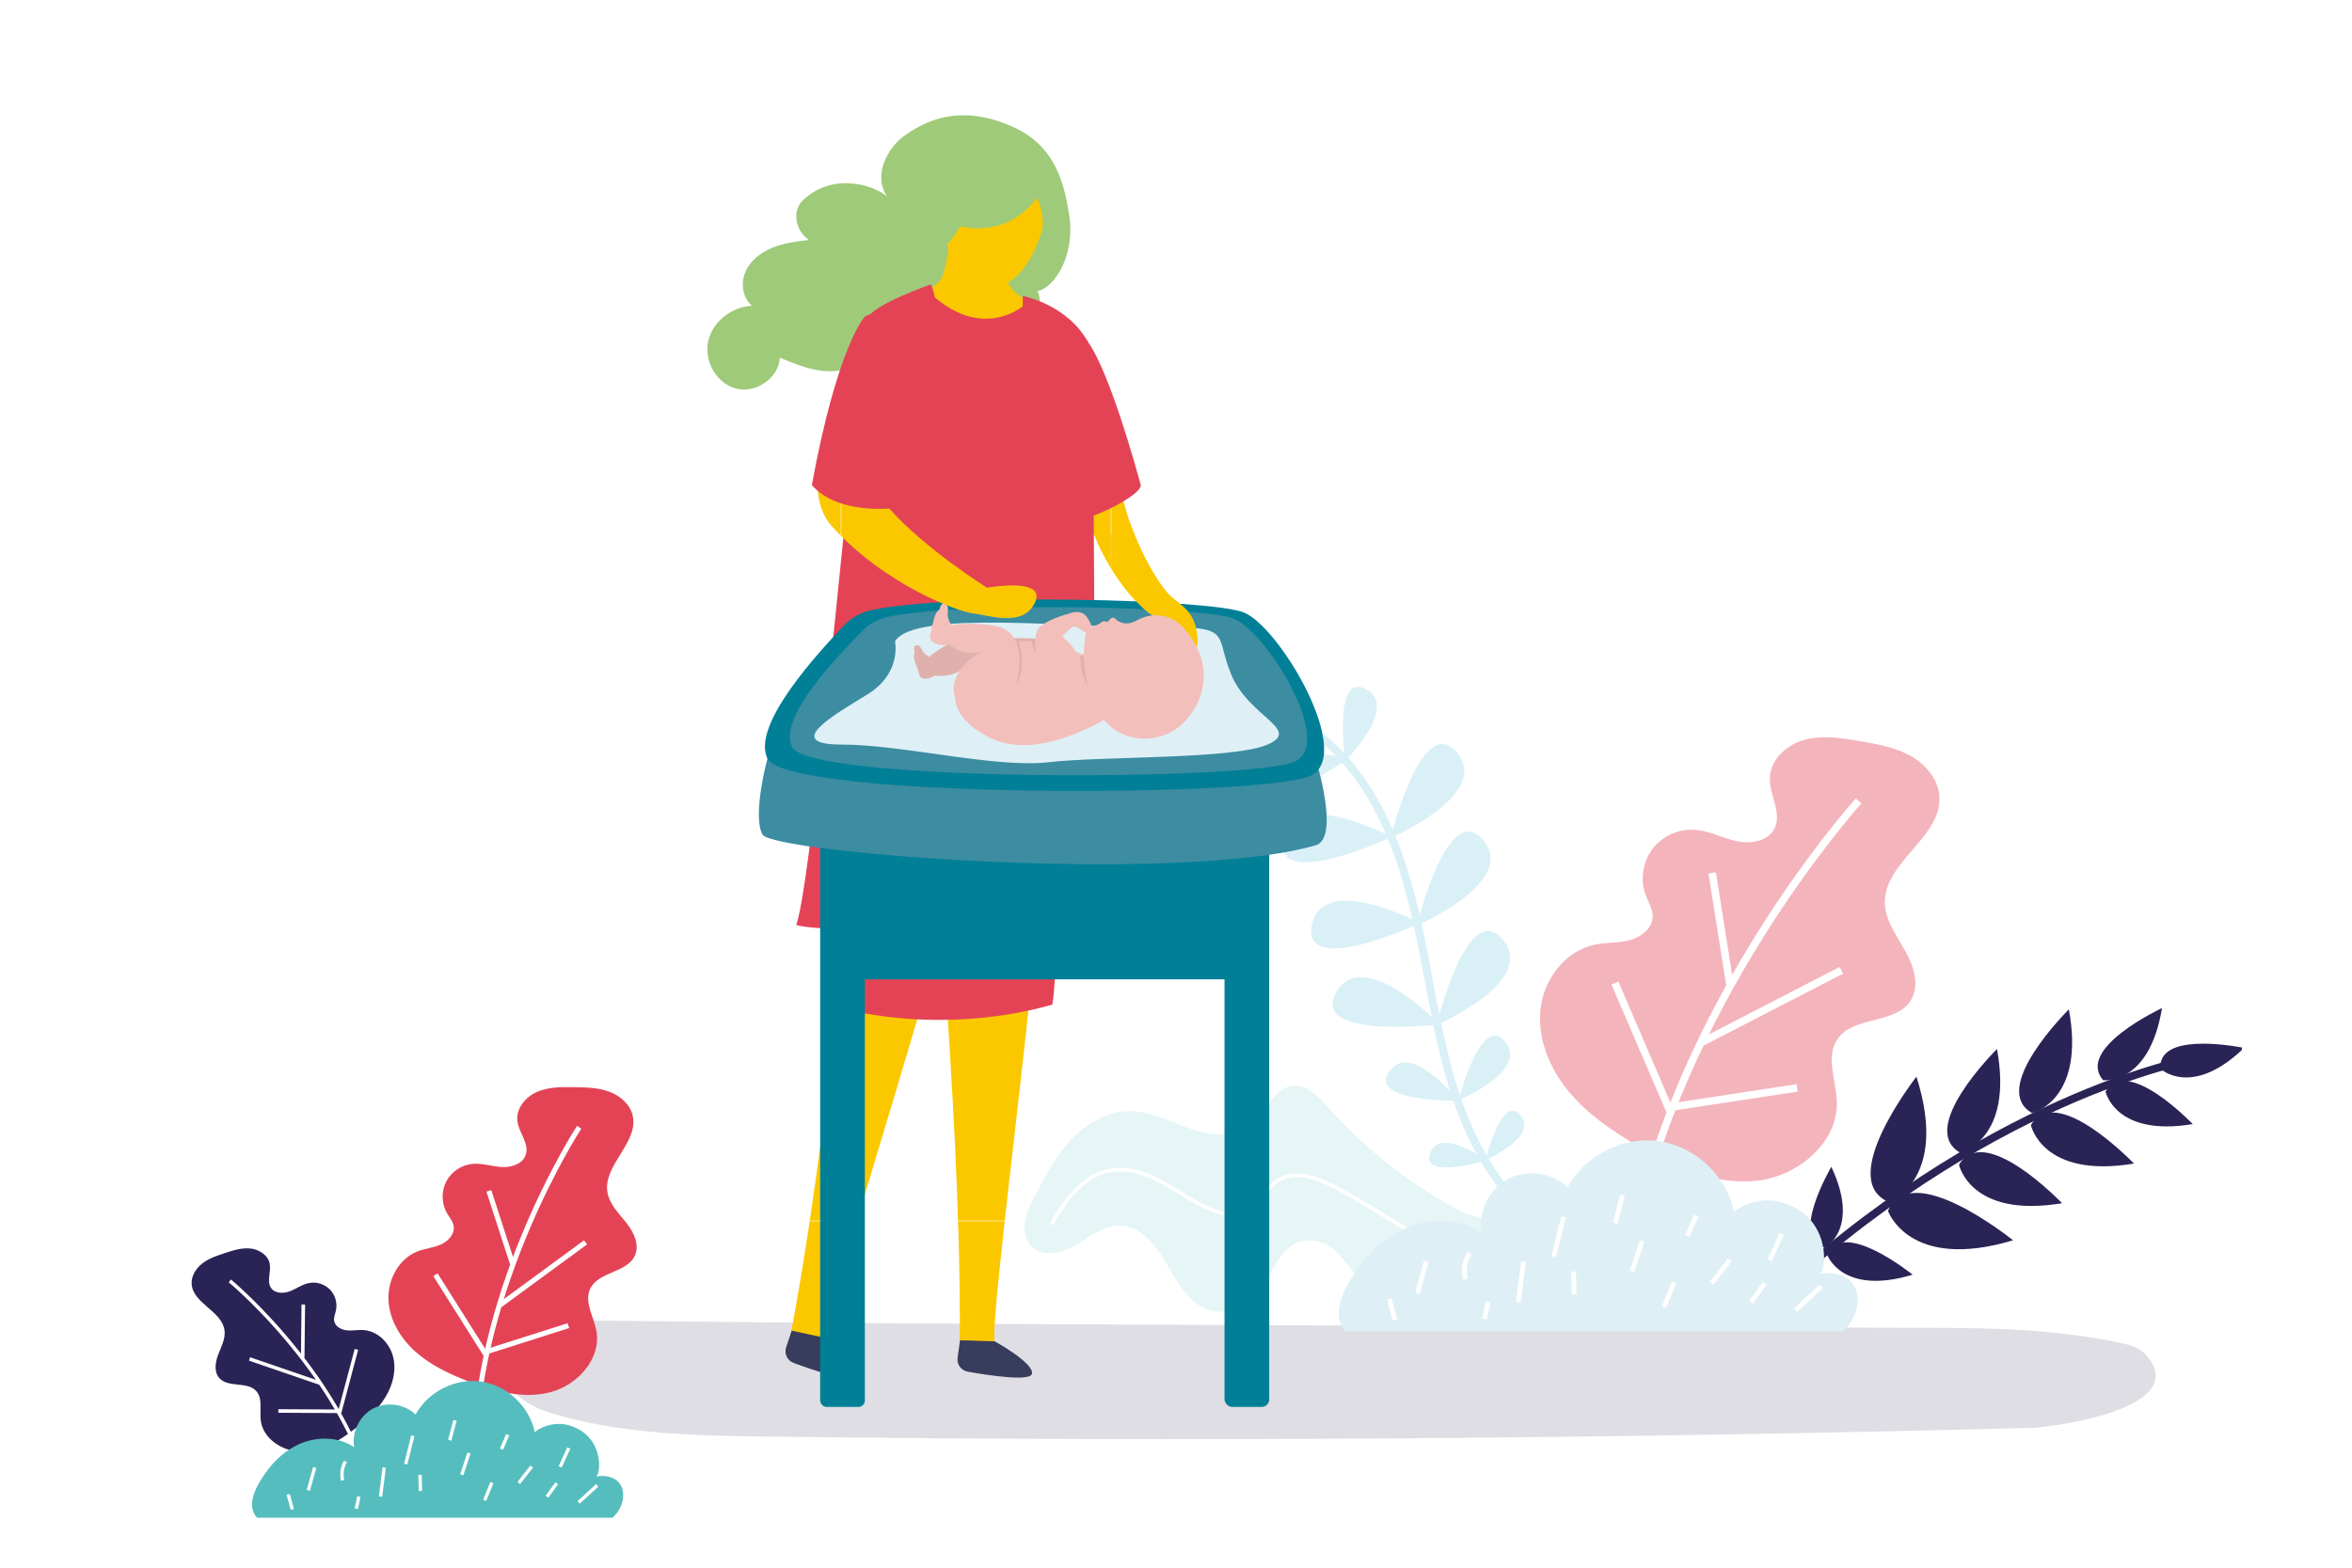 <?xml version="1.0" encoding="UTF-8"?>
<svg id="a" data-name="Layer 1" xmlns="http://www.w3.org/2000/svg" xmlns:xlink="http://www.w3.org/1999/xlink" viewBox="0 0 1700.787 1133.858">
  <defs>
    <pattern id="b" data-name="Unnamed Pattern 2" x="0" y="0" width="215.572" height="215.568" patternTransform="translate(-367.778 -873.932) scale(.904)" patternUnits="userSpaceOnUse" viewBox="0 0 215.572 215.568">
      <g>
        <rect width="215.572" height="215.568" style="fill: none;"/>
        <rect width="215.572" height="215.568" style="fill: #fbc800;"/>
      </g>
    </pattern>
  </defs>
  <path d="m1552.272,980.413c-5.307-6.199-13.626-8.111-21.378-9.696-58.761-12.017-115.256-10.094-175.225-10.432-314.629-1.776-629.326-1.649-943.939-5.327-18.501-.104-41.582,3.016-47.625,21.548-3.748,11.495,1.589,24.614,10.219,32.63,8.631,8.017,19.941,11.903,31.052,14.949,49.169,13.482,100.527,14.352,151.312,14.98,304.253,3.763,608.571,1.644,912.751-6.358,13.707-.361,115.99-13.549,82.833-52.295Z" style="fill: #292455; opacity: .15;"/>
  <g style="opacity: .15;">
    <path d="m1050.318,872.838c-33.766-18.675-64.335-43.112-89.989-71.935-6.961-7.821-15.424-16.75-25.82-15.514-13.959,1.66-18.87,19.423-29.714,28.368-11.919,9.832-29.631,7.72-44.202,2.582-14.571-5.138-28.823-12.859-44.272-12.686-15.977.179-30.866,9.036-41.794,20.693-10.928,11.657-18.5,25.986-25.939,40.126-3.134,5.955-6.313,12.045-7.383,18.689-1.07,6.644.322,14.061,5.215,18.681,8.315,7.851,22.033,4.359,31.857-1.495,9.823-5.854,19.384-13.868,30.82-13.945,16.327-.11,27.765,15.589,35.812,29.796,8.047,14.206,18.014,30.374,34.221,32.353,16.161,1.974,30.044-11.575,38.319-25.596,7.931-13.437,13.951-27.52,32.937-25.542,14.92,1.554,20.658,14.234,29.433,24.101,9.874,11.102,21.076,24.02,36.385,27.02l35.921-10.332c6.673-4.7,12.926-10.363,18.666-15.865,6.227-5.969,12.567-12.085,16.542-19.741,3.975-7.656,5.233-17.267,1.066-24.819-11.316,7.318-26.287,1.583-38.079-4.939Z" style="fill: #55bdbe;"/>
    <path d="m1075.097,891.261c-.699-.243-1.461.122-1.711.824-.075.221-1.993,5.44-9.043,7.97-7.533,2.701-22.076,2.569-48.596-13.4-5.373-3.236-10.491-6.376-15.377-9.371-41.662-25.553-66.81-40.977-86.656-15.589-19.035,24.354-33.842,15.41-60.72-.832-2.158-1.302-4.383-2.647-6.684-4.018-18.55-11.047-33.456-14.505-46.907-10.88-14.663,3.949-27.638,16.402-39.688,38.064-.36.65-.127,1.468.522,1.829.65.36,1.48.118,1.828-.523,11.681-20.985,24.112-33.023,38.038-36.774,12.701-3.422,26.947-.054,44.831,10.595,2.297,1.367,4.518,2.709,6.668,4.009,26.332,15.909,43.725,26.419,64.23.187,18.368-23.501,41.373-9.39,83.134,16.223,4.89,3,10.014,6.144,15.393,9.381,22.084,13.299,39.24,17.872,50.992,13.595,4.987-1.817,7.78-4.851,9.227-7.02.942-1.413,1.315-2.461,1.352-2.566.239-.699-.131-1.46-.832-1.703Z" style="fill: #fff;"/>
  </g>
  <g style="opacity: .29;">
    <path d="m1061.616,808.117c-12.915-32.06-19.453-66.858-25.773-100.51-1.624-8.64-3.245-17.276-4.97-25.875-8.039-40.036-19.869-85.893-46.684-122.423-28.884-39.35-73.78-61.678-114.384-56.883l.685,5.804c38.552-4.554,81.331,16.851,108.989,54.534,26.142,35.615,37.754,80.709,45.663,120.119,1.721,8.575,3.339,17.187,4.96,25.804,6.37,33.931,12.961,69.018,26.095,101.612,18.991,47.136,49.822,81.299,86.817,96.193l2.181-5.421c-47.906-19.288-72.928-66.515-83.58-92.952Z" style="fill: #80cde2;"/>
    <path d="m851.129,504.378c-4.391,19.021,38.551.643,38.551.643,0,0-34.16-19.665-38.551-.643Z" style="fill: #80cde2;"/>
    <path d="m891.369,530.874c3.143,20.575,38.445-14.549,38.445-14.549,0,0-41.588-6.026-38.445,14.549Z" style="fill: #80cde2;"/>
    <path d="m1034.185,834.111c-6.873,19.645,40.778,5.18,40.778,5.18,0,0-33.905-24.825-40.778-5.18Z" style="fill: #80cde2;"/>
    <path d="m919.012,477.178c-20.811.219,9,40.108,9,40.108,0,0,11.812-40.328-9-40.108Z" style="fill: #80cde2;"/>
    <path d="m1099.421,806.559c-13.42-15.909-25.198,32.477-25.198,32.477,0,0,38.617-16.568,25.198-32.477Z" style="fill: #80cde2;"/>
    <path d="m987.869,498.447c-24.155-13.035-15.224,52.027-15.224,52.027,0,0,39.378-38.992,15.224-52.027Z" style="fill: #80cde2;"/>
    <path d="m1088.305,753.279c-17.525-21.125-33.581,42.555-33.581,42.555,0,0,51.106-21.431,33.581-42.555Z" style="fill: #80cde2;"/>
    <path d="m1053.492,544.217c-25.589-30.245-47.874,61.891-47.874,61.891,0,0,73.464-31.646,47.874-61.891Z" style="fill: #80cde2;"/>
    <path d="m1072.434,607.535c-25.59-30.245-47.875,61.891-47.875,61.891,0,0,73.465-31.646,47.875-61.891Z" style="fill: #80cde2;"/>
    <path d="m1086.67,679.476c-25.589-30.245-47.874,61.891-47.874,61.891,0,0,73.464-31.646,47.874-61.891Z" style="fill: #80cde2;"/>
    <path d="m928.052,606.77c-7.552,38.892,78.233-1.441,78.233-1.441,0,0-70.682-37.451-78.233,1.441Z" style="fill: #80cde2;"/>
    <path d="m948.663,669.1c-7.551,38.892,78.233-1.442,78.233-1.442,0,0-70.682-37.45-78.233,1.442Z" style="fill: #80cde2;"/>
    <path d="m966.246,717.721c-19.382,34.554,74.728,23.198,74.728,23.198,0,0-55.347-57.751-74.728-23.198Z" style="fill: #80cde2;"/>
    <path d="m921.126,559.959c-.231,27.446,53.11-10.863,53.11-10.863,0,0-52.879-16.584-53.11,10.863Z" style="fill: #80cde2;"/>
    <path d="m1004.753,774.853c-15.851,22.408,49.814,21.382,49.814,21.382,0,0-33.963-43.79-49.814-21.382Z" style="fill: #80cde2;"/>
  </g>
  <g style="opacity: .4;">
    <path d="m1402.418,575.933c-.84-12.57-10.118-23.332-21.153-29.412-11.034-6.08-23.715-8.304-36.131-10.436-13.199-2.268-26.882-4.519-39.836-1.122-12.953,3.397-25.012,14.096-25.473,27.479-.433,12.57,8.983,25.646,3.288,36.86-4.735,9.327-17.473,11.275-27.685,9.005-10.212-2.269-19.779-7.507-30.219-8.169-11.704-.742-23.62,4.826-30.558,14.281-6.938,9.453-8.677,22.491-4.46,33.434,1.884,4.888,4.909,9.567,4.911,14.807.003,8.632-8.314,15.144-16.661,17.343-8.349,2.199-17.213,1.516-25.651,3.338-21.029,4.542-36.386,24.972-38.784,46.351-2.397,21.381,6.457,42.904,20.138,59.508,13.681,16.604,31.845,28.893,50.447,39.7,26.002,15.105,55.134,28.123,85.061,25.172,29.925-2.951,59.515-27.193,58.584-57.25-.477-15.446-8.234-32.489.458-45.266,11.47-16.86,41.717-10.628,52.824-27.728,6.964-10.721,2.451-25.09-3.865-36.204-6.317-11.116-14.53-22.139-14.67-34.922-.322-29.538,41.403-47.297,39.434-76.771Z" style="fill: #e44356;"/>
    <path d="m1176.976,903.317l5.362.847c32.134-176.684,162.18-321.428,163.67-323.063l-4.016-3.66c-1.504,1.649-132.59,147.51-165.016,325.876Z" style="fill: #fff;"/>
    <rect x="1241.774" y="630.827" width="5.435" height="81.422" transform="translate(-89.802 203.153) rotate(-9.009)" style="fill: #fff;"/>
    <rect x="1224.128" y="725.134" width="113.73" height="5.437" transform="translate(-191.143 668.453) rotate(-27.294)" style="fill: #fff;"/>
    <polygon points="1208.174 798.027 1170.26 709.93 1165.267 712.081 1204.84 804.035 1299.942 789.521 1299.126 784.147 1208.174 798.027" style="fill: #fff;"/>
  </g>
  <g>
    <path d="m1274.145,942.449c1.293,1.457,2.367,3.105,3.158,4.88,157.323-150.669,308.221-178.561,309.815-178.841l-.983-5.627c-1.609.282-153.679,28.388-311.99,179.588Z" style="fill: #292455;"/>
    <path d="m1520.811,781.261s33.433,4.025,42.578-52.19c-1.122.653-62.414,29.192-42.578,52.19Z" style="fill: #292455;"/>
    <path d="m1563.389,729.07c.023-.013.03-.019.002-.009-.001.003-.001.006-.002.009Z" style="fill: #292455;"/>
    <path d="m1522.554,789.459s6.934,32.952,63.106,23.544c-.979-.853-47.703-49.721-63.106-23.544Z" style="fill: #292455;"/>
    <path d="m1585.669,813.002c-.003.001-.006.001-.009.001.02.018.028.022.009-.001Z" style="fill: #292455;"/>
    <path d="m1469.422,805.011s38.798-8.817,26.619-75c-.988,1.172-57.835,57.299-26.619,75Z" style="fill: #292455;"/>
    <path d="m1496.041,730.011c.02-.024.025-.033-.002-.011.001.004.001.007.002.011Z" style="fill: #292455;"/>
    <path d="m1468.585,813.745s8.193,38.935,74.564,27.819c-1.156-1.007-56.363-58.748-74.564-27.819Z" style="fill: #292455;"/>
    <path d="m1543.148,841.564c.024.02.033.026.011-.002-.004.001-.007.001-.011.002Z" style="fill: #292455;"/>
    <path d="m1417.434,833.686s38.798-8.817,26.619-75.001c-.988,1.172-57.835,57.299-26.619,75.001Z" style="fill: #292455;"/>
    <path d="m1444.053,758.685c.02-.024.025-.033-.002-.011.001.004.001.007.002.011Z" style="fill: #292455;"/>
    <path d="m1324.252,843.899c.001.002.002.005.004.007.01-.021.012-.029-.004-.007Z" style="fill: #292455;"/>
    <path d="m1319.485,902.562s26.05-13.674,4.77-58.655c-.484,1.026-30.442,51.938-4.77,58.655Z" style="fill: #292455;"/>
    <path d="m1416.597,842.418s8.193,38.935,74.563,27.819c-1.156-1.007-56.363-58.748-74.563-27.819Z" style="fill: #292455;"/>
    <path d="m1491.161,870.238c.023.02.033.026.011-.002-.004.001-.007.001-.011.002Z" style="fill: #292455;"/>
    <path d="m1385.814,778.705c.019-.031.025-.042-.004-.012.002.004.003.008.004.012Z" style="fill: #292455;"/>
    <path d="m1366.061,869.483s43.626-15.936,19.753-90.778c-.973,1.506-58.514,74.889-19.753,90.778Z" style="fill: #292455;"/>
    <path d="m1365.254,875.839s15.235,43.876,90.449,21.207c-1.492-.999-73.941-59.707-90.449-21.207Z" style="fill: #292455;"/>
    <path d="m1455.703,897.046c.03.021.042.026.012-.003-.004.001-.009.002-.012.003Z" style="fill: #292455;"/>
    <path d="m1321.25,907.442s10.417,30,61.845,14.5c-1.017-.68-50.556-40.825-61.845-14.5Z" style="fill: #292455;"/>
    <path d="m1383.103,921.94c-.003.001-.005.002-.009.002.021.014.029.018.009-.002Z" style="fill: #292455;"/>
    <path d="m1562.224,772.982s21.854,20.871,58.767-13.375l.353-1.957c-9.373-1.71-60.904-10.444-59.119,15.332Z" style="fill: #292455;"/>
  </g>
  <g>
    <path d="m1315.651,921.531c5.15-1.062,9.423-41.035-26.827-51.836-11.787-3.511-25.188-.777-34.94,6.716-5.317-25.835-27.92-47.18-54.016-51.01-26.096-3.831-53.88,10.118-66.397,33.335-11.141-10.762-29.372-13.324-43.049-6.051-13.677,7.274-21.745,23.821-19.051,39.076-16.187-11.001-38.292-11.033-56.096-2.906-17.805,8.127-31.578,23.461-40.995,40.618-5.173,9.424-9.08,21.37-3.46,30.535.691,1.126,1.494,2.125,2.379,3.03h359.553c5.83-5.664,9.917-12.86,10.519-20.913,1.239-16.555-12.829-23.645-27.618-20.593Z" style="fill: #def0f6;"/>
    <g>
      <rect x="1016.271" y="922.121" width="23.911" height="3.381" transform="translate(-136.965 1667.454) rotate(-74.485)" style="fill: #fff;"/>
      <path d="m1061.133,905.297c-3.631,6.076-4.753,13.506-3.081,20.384l3.284-.799c-1.464-6.024-.48-12.531,2.698-17.853l-2.901-1.733Z" style="fill: #fff;"/>
      <rect x="1068.502" y="946.098" width="12.593" height="3.381" transform="translate(-71.408 1807.848) rotate(-78.29)" style="fill: #fff;"/>
      <rect x="1085.102" y="925.298" width="29.484" height="3.38" transform="translate(43.543 1903.303) rotate(-82.872)" style="fill: #fff;"/>
      <rect x="1112.301" y="892.826" width="29.51" height="3.382" transform="translate(-14.638 1770.273) rotate(-75.929)" style="fill: #fff;"/>
      <rect x="1136.429" y="919.647" width="3.381" height="16.344" transform="translate(-24.46 30.839) rotate(-1.536)" style="fill: #fff;"/>
      <rect x="1160.178" y="872.953" width="20.902" height="3.38" transform="translate(26.429 1783.586) rotate(-75.229)" style="fill: #fff;"/>
      <rect x="1172.204" y="906.928" width="23.157" height="3.378" transform="translate(-50.213 1747.773) rotate(-71.725)" style="fill: #fff;"/>
      <rect x="1197.195" y="934.819" width="19.457" height="3.379" transform="translate(-115.456 1701.378) rotate(-67.855)" style="fill: #fff;"/>
      <rect x="1215.468" y="884.749" width="15.901" height="3.382" transform="translate(-76.838 1655.765) rotate(-66.537)" style="fill: #fff;"/>
      <rect x="1233.686" y="917.968" width="21.199" height="3.378" transform="translate(-246.506 1333.853) rotate(-51.995)" style="fill: #fff;"/>
      <rect x="1273.526" y="900.404" width="20.933" height="3.38" transform="translate(-68.805 1697.298) rotate(-65.539)" style="fill: #fff;"/>
      <rect x="1262.744" y="933.34" width="16.897" height="3.382" transform="translate(-231.727 1416.12) rotate(-54.087)" style="fill: #fff;"/>
      <rect x="1294.941" y="937.266" width="25.537" height="3.378" transform="translate(-290.628 1131.453) rotate(-42.546)" style="fill: #fff;"/>
      <rect x="1005.02" y="939.201" width="3.38" height="15.711" transform="translate(-213.377 297.62) rotate(-15.225)" style="fill: #fff;"/>
    </g>
  </g>
  <g>
    <g>
      <g>
        <path d="m301.951,905.087c5.45-2.109,11.449-2.588,16.799-4.94,5.349-2.352,10.223-7.584,9.309-13.356-.554-3.503-3.071-6.313-4.847-9.383-3.975-6.872-4.189-15.773-.548-22.828,3.641-7.054,11.021-12.036,18.925-12.775,7.051-.66,14.001,1.832,21.069,2.272,7.068.44,15.38-2.207,17.561-8.944,2.624-8.1-5.053-15.849-6.09-24.3-1.105-8.998,5.829-17.425,14.132-21.064,8.303-3.64,17.69-3.579,26.755-3.456,8.527.115,17.241.263,25.261,3.163,8.02,2.9,15.361,9.117,17.25,17.434,4.428,19.5-21.596,35.78-18.263,55.497,1.443,8.533,8.098,15.037,13.496,21.802,5.397,6.765,9.931,15.896,6.407,23.8-5.622,12.607-26.505,11.633-32.394,24.118-4.463,9.461,2.523,20.039,4.473,30.316,3.796,20-13.43,39.333-33.129,44.466-19.699,5.133-40.553-.496-59.535-7.851-13.58-5.263-27.022-11.562-37.923-21.22-10.901-9.658-19.094-23.115-19.749-37.665-.654-14.549,7.458-29.831,21.04-35.089Z" style="fill: #e44356;"/>
        <path d="m420.354,816.323c-.823,1.25-72.499,111.766-75.331,233.302h-3.675c2.85-122.691,75.103-234.063,75.934-235.325l3.072,2.023Z" style="fill: #fff;"/>
        <rect x="360.182" y="859.954" width="3.679" height="55.119" transform="translate(-256.25 155.065) rotate(-17.977)" style="fill: #fff;"/>
        <rect x="353.88" y="919.475" width="76.99" height="3.681" transform="translate(-468.872 410.401) rotate(-36.254)" style="fill: #fff;"/>
        <polygon points="351.093 975.927 410.443 957.043 411.556 960.549 349.497 980.296 313.328 922.988 316.44 921.022 351.093 975.927" style="fill: #fff;"/>
      </g>
      <path d="m146.482,913.66c4.746-3.606,10.53-5.519,16.195-7.373,6.022-1.97,12.272-3.966,18.569-3.267,6.297.698,12.678,4.876,13.816,11.109,1.068,5.854-2.439,12.623.999,17.481,2.859,4.04,8.955,4.074,13.579,2.309,4.624-1.766,8.742-4.876,13.583-5.904,5.427-1.153,11.389.633,15.287,4.581,3.899,3.948,5.611,9.931,4.39,15.343-.546,2.418-1.639,4.817-1.28,7.27.593,4.041,4.934,6.516,8.993,6.971,4.059.455,8.161-.475,12.236-.203,10.156.678,18.752,9.184,21.346,19.027,2.594,9.843-.069,20.528-5.33,29.242-5.261,8.714-12.917,15.717-20.881,22.056-11.131,8.861-23.872,16.96-38.083,17.639-14.211.679-29.731-8.631-31.365-22.765-.839-7.263,1.618-15.775-3.33-21.158-6.53-7.102-20.26-2.103-26.636-9.342-3.998-4.539-2.875-11.575-.683-17.213,2.192-5.638,5.277-11.363,4.463-17.357-1.883-13.848-22.637-19.289-23.744-33.221-.472-5.942,3.13-11.618,7.876-15.224Z" style="fill: #292455;"/>
      <path d="m260.194,1049.624h-2.784c-30.632-71.245-91.294-121.592-92.043-122.205l1.628-1.99c.759.621,62.425,51.792,93.199,124.195Z" style="fill: #fff;"/>
      <rect x="199.851" y="961.478" width="38.524" height="2.571" transform="translate(-746.046 1171.073) rotate(-89.358)" style="fill: #fff;"/>
      <rect x="204.618" y="964.732" width="2.573" height="53.809" transform="translate(-798.896 864.684) rotate(-71.069)" style="fill: #fff;"/>
      <polygon points="244.821 1019.472 256.503 975.624 258.989 976.287 246.796 1022.055 201.279 1021.808 201.292 1019.237 244.821 1019.472" style="fill: #fff;"/>
    </g>
    <g>
      <path d="m216.012,1044.648c12.733-5.812,28.542-5.79,40.119,2.079-1.926-10.91,3.844-22.744,13.625-27.946,9.782-5.201,22.82-3.369,30.788,4.328,8.952-16.604,28.822-26.581,47.485-23.841,18.663,2.74,34.828,18.005,38.631,36.482,6.974-5.359,16.559-7.315,24.989-4.803,25.925,7.725,22.869,36.312,19.186,37.072,10.577-2.182,20.638,2.888,19.752,14.728-.431,5.759-3.353,10.906-7.523,14.956H185.92c-.633-.647-1.208-1.362-1.701-2.167-4.019-6.554-1.225-15.098,2.474-21.838,6.735-12.27,16.586-23.237,29.319-29.049Z" style="fill: #55bdbe;"/>
      <g>
        <rect x="216.726" y="1068.44" width="17.101" height="2.418" transform="translate(-865.663 1000.722) rotate(-74.492)" style="fill: #fff;"/>
        <path d="m250.884,1057.647c-2.273,3.806-2.977,8.46-1.93,12.768l-2.349.571c-1.196-4.92-.393-10.233,2.204-14.579l2.075,1.239Z" style="fill: #fff;"/>
        <rect x="254.08" y="1085.588" width="9.006" height="2.418" transform="translate(-858.069 1119.653) rotate(-78.302)" style="fill: #fff;"/>
        <rect x="265.951" y="1070.712" width="21.086" height="2.417" transform="translate(-821.42 1213.501) rotate(-82.884)" style="fill: #fff;"/>
        <rect x="285.403" y="1047.489" width="21.105" height="2.419" transform="translate(-793.235 1080.641) rotate(-75.92)" style="fill: #fff;"/>
        <rect x="302.659" y="1066.671" width="2.418" height="11.689" transform="translate(-28.178 8.386) rotate(-1.511)" style="fill: #fff;"/>
        <rect x="319.644" y="1033.276" width="14.949" height="2.417" transform="translate(-756.575 1087.157) rotate(-75.235)" style="fill: #fff;"/>
        <rect x="328.245" y="1057.574" width="16.561" height="2.416" transform="translate(-774.382 1046.328) rotate(-71.725)" style="fill: #fff;"/>
        <rect x="346.117" y="1077.521" width="13.916" height="2.417" transform="translate(-779.145 998.74) rotate(-67.835)" style="fill: #fff;"/>
        <rect x="359.186" y="1041.712" width="11.373" height="2.419" transform="translate(-737.081 962.198) rotate(-66.528)" style="fill: #fff;"/>
        <rect x="372.215" y="1065.47" width="15.161" height="2.416" transform="translate(-694.509 709.025) rotate(-51.988)" style="fill: #fff;"/>
        <rect x="400.707" y="1052.909" width="14.971" height="2.417" transform="translate(-720.345 989.413) rotate(-65.55)" style="fill: #fff;"/>
        <rect x="392.997" y="1076.463" width="12.085" height="2.419" transform="translate(-707.819 768.68) rotate(-54.084)" style="fill: #fff;"/>
        <rect x="416.023" y="1079.271" width="18.263" height="2.416" transform="translate(-618.666 571.923) rotate(-42.545)" style="fill: #fff;"/>
        <rect x="208.679" y="1080.655" width="2.417" height="11.236" transform="translate(-278.103 93.344) rotate(-15.237)" style="fill: #fff;"/>
      </g>
    </g>
  </g>
  <g>
    <path d="m845.26,429.989c-10.534-11.013-30.485-46.605-35.273-80.601-3.264-23.175-27.293-96.242-27.293-96.242,0,0,1.915,72.301,3.831,76.132,1.915,3.83-2.04,38.713,1.437,48.839,11.013,32.081,29.208,53.627,40.22,63.204,10.078,8.764,9.576,1.437,15.322,11.013,5.746,9.576,23.314,29.147,22.504,10.534-.958-22.025-13.022-24.801-20.749-32.879Z" style="fill: url(#b);"/>
    <path d="m782.535,242.932c-1.915,3.352,2.554,72.461,2.554,86.825s-8.619,44.051-2.394,45.009c6.225.958,44.202-16.981,42.136-24.42-28.729-103.424-42.295-107.415-42.295-107.415Z" style="fill: #e44356;"/>
    <path d="m732.419,91.74c-39.151-17.477-64.184-3.779-78.781,6.709-10.968,7.88-23.242,28.11-11.848,44.12-5.705-6.341-36.646-19.811-60.426,1.509-9.754,8.746-5.518,23.312,3.499,29.421-8.905,1.111-17.927,2.251-26.25,5.608-8.323,3.357-16.007,9.244-19.58,17.477-3.573,8.232-2.116,18.931,4.841,24.6-14.672.589-28.722,11.398-31.805,25.755-3.083,14.357,6.2,30.649,20.457,34.165,14.257,3.515,30.654-7.738,31.395-22.403,12.705,5.305,26.011,10.714,39.739,9.66,13.728-1.054,27.847-10.796,28.916-24.523,7.157,4.661,14.401,9.366,22.465,12.18,8.064,2.813,17.155,3.589,25.058.349,7.902-3.24,14.2-11.081,13.976-19.618,8.412,2.504,16.936,5.028,25.706,5.33,8.771.302,17.964-1.86,24.502-7.716,6.537-5.856,9.695-15.873,6-23.834,11.501-2.099,27.862-25.121,22.721-55.962-3.323-19.935-8.773-48.627-40.585-62.828Z" style="fill: #9fca79;"/>
    <path d="m733.37,210.722c-4.135-4.285-6.63-9.858-7.248-15.78-1.842-17.64-4.997-53.733-1.426-65.635,4.793-15.978-36.749,3.195-36.749,3.195,0,0,2.195,36.72-5.661,65.232-3.348,12.152-21.535,15.505-26.309,20.28-15.978,15.978,70.122,27.635,86.294,21.539,26.614-10.03-1.161-20.813-8.901-28.832Z" style="fill: url(#b);"/>
    <path d="m783.092,247.134c-12.053-21.311-37.271-30.694-37.271-30.694,0,0-31.79,35.078-74.541-5.481,0,0-29.597,6.577-39.463,21.924-9.866,15.347-22.877,238.445-18.493,261.466,3.289,2.193,114.958,25.738,155.517,6.006,13.154,2.741,11.922-164.62,11.922-190.93,0-12.499,13.238-43.003,2.328-62.291Z" style="fill: #e44356;"/>
    <path d="m619.84,587.74s-21.504,245.669-50.238,388.297c9.006,14.4,33.899-1.872,27.63-6.686-6.824-5.241,105.716-341.555,111.85-412.46,3.582-41.388-89.242,30.85-89.242,30.85Z" style="fill: url(#b);"/>
    <path d="m597.041,967.694l-24.557-5.269-4.01,12.127c-1.518,4.592.877,9.546,5.413,11.225,14.411,5.33,43.203,15.188,45.461,9.747,3.021-7.282-22.306-27.831-22.306-27.831Z" style="fill: #383c5d;"/>
    <path d="m756.589,546.001c-3.831-41.365-82.34,46.219-82.34,46.219,0,0,22.499,245.581,19.571,391.044,11.422,12.57,33.027-7.867,26.002-11.49-7.647-3.945,43.331-354.906,36.767-425.773Z" style="fill: url(#b);"/>
    <path d="m719.34,970.178l-25.103-.82-1.791,12.646c-.678,4.789,2.559,9.239,7.321,10.084,15.128,2.684,45.215,7.268,46.469,1.512,1.678-7.702-26.897-23.422-26.897-23.422Z" style="fill: #383c5d;"/>
    <path d="m628.817,463.192s-35.171,245.079-35.171,262.36c70.342,20.423,132.691,10.997,167.329,1.047,7.994-47.13-5.852-250.522-5.852-250.522-7.983,19.169-126.305-12.885-126.305-12.885Z" style="fill: #e44356;"/>
    <path d="m626.718,230.874c-3.837,10.414-38.566,407.419-50.989,438.113,12.622,4.019,61.022,2.923,61.022,2.923,0,0,58.845-425.141,36.373-466.248,0,0-42.569,14.799-46.405,25.212Z" style="fill: #e44356;"/>
    <path d="m739.626,214.065l-4.02,454.191,55.708-4.02s1.732-409.282-4.552-416.919c-15.347-27.405-47.137-33.252-47.137-33.252Z" style="fill: #e44356;"/>
    <path d="m707.233,113.868c-10.097,2.864-18.794,10.079-22.63,22.783-10.743,35.574,9.991,75.279,40.545,68.828,17.445-3.683,31.413-40,30.453-52.812-1.998-26.659-22.649-46.095-48.368-38.799Z" style="fill: url(#b);"/>
    <path d="m737.246,104.892s-52.642-26.098-75.088,61.941c-9.977,39.133,22.172,16.63,32.093-3.081,36.946,8.079,55.571-20.577,55.571-20.577,0,0,7.46,12.852,2.609,31.615,20.547-51.986-15.184-69.898-15.184-69.898Z" style="fill: #9fca79;"/>
    <rect x="593.083" y="596.219" width="32.32" height="421.358" rx="4.588" ry="4.588" style="fill: #007f96;"/>
    <rect x="885.48" y="596.219" width="32.32" height="421.358" rx="5.441" ry="5.441" style="fill: #007f96;"/>
    <rect x="602.5" y="601.086" width="294.951" height="107.255" style="fill: #007f96;"/>
    <path d="m554.93,548.614s-11.165,41.619-3.504,55.026c7.661,13.407,300.697,36.39,400.29,7.661,17.237-5.746,0-61.289,0-61.289l-396.786-1.398Z" style="fill: #3c8ca2;"/>
    <path d="m899.576,443.012c-23.564-9.696-209.04-14.301-268.801-1.867-8.115,1.688-15.145,5.564-20.056,10.776-18.45,19.578-67.593,72.262-55.788,96.694,14.206,29.401,362.684,28.306,393.37,12.196,30.686-16.111-22.805-107.133-48.723-117.798Z" style="fill: #007f96;"/>
    <path d="m891.752,447.217c-21.786-8.494-193.343-12.335-248.635-1.345-7.508,1.492-14.015,4.906-18.564,9.49-17.088,17.222-62.602,63.567-51.71,85.02,13.108,25.818,335.445,24.472,363.846,10.283,28.401-14.189-20.977-94.106-44.939-103.448Z" style="fill: #3c8ca2;"/>
    <path d="m890.428,488.086c-12.768-30.644,2.554-35.113-56.181-34.475-58.735.638-173.012-12.768-187.058,10.215,0,0,5.107,22.983-19.791,38.305-24.898,15.322-61.927,36.39-18.514,36.39s111.085,17.237,149.391,12.768c38.305-4.469,133.43-1.915,158.329-12.768,24.898-10.853-13.407-19.791-26.175-50.435Z" style="fill: #def0f6;"/>
    <path d="m845.26,429.989c-7.53-7.873-19.85-28.324-28.025-51.756-7.998,4.124-15.862,9.272-23.672,14.01,10.895,24.317,25.314,40.986,34.619,49.078,10.078,8.764,9.576,1.437,15.322,11.013,5.746,9.576,23.313,29.147,22.504,10.534-.958-22.025-13.022-24.801-20.749-32.879Z" style="fill: url(#b);"/>
    <g>
      <path d="m700.117,459.132c-6.819,1.827-21.616,10.189-28.088,15.875-1.745-.851-3.427-1.988-4.477-3.496-.995-1.431-1.796-5.193-5.007-4.863,0,0-2.623.628-1.117,4.488.191.491-1.299,2.01-.213,6.302.817,3.225,2.014,5.047,2.961,8.264.64,2.17.606,5.252,4.862,5.171,2.642-.05,4.948-1.095,6.653-2.181,6.951.788,17.606-.094,23.584-8.257-2.945,5.949-11.732,30.438,10.882,41.144,6.623.973,10.683-.659,12.121-1.488,0,0,15.444-9.122,4.109-37.789-8.606-22.171-17.974-25.393-26.269-23.171Z" style="fill: #e0b0ad;"/>
      <path d="m785.462,474.381c-12.255-3.823-50.484-28.96-82.866,4.635-23.884,24.778-8.211,44.093,12.88,54.428,26.14,12.809,55.988.233,71.769-6.988,17.885-8.183,26.481-16.826,26.481-16.826,4.964-3.478-16.009-31.427-28.265-35.249Z" style="fill: #f3bfbb;"/>
      <path d="m751.571,462.23c-6.703-.958-22.345-.639-22.345-.639,0,0,1.915,34.156,3.511,35.432,11.172-10.534,3.831-33.198,3.831-33.198,0,0,9.576,0,9.576-.319,1.277,10.534,7.98,14.684,7.98,14.684,0,0,4.15-15.003-2.554-15.96Z" style="fill: #e0b0ad;"/>
      <path d="m780.939,474.998s-.319,21.068,15.96,34.155c1.277-.958-11.438-34.773-11.438-34.773,0,0-2.927-1.617-4.523.617Z" style="fill: #e0b0ad;"/>
      <path d="m825.809,446.935c-1.539.629-2.959,1.317-4.215,2-7.203,3.825-12.435,1.34-15.055-1.379-2.62-2.72-5.447,2.287-5.447,2.287,0,0-3.466-1.07-4.43.011-.962,1.082-2.608,1.711-3.402,2.168-.794.456-7.097,1.438-8.273,7.292-1.177,5.854-4.745,30.514,9.181,55.467,13.925,24.953,49.598,25.993,66.148,2.69,0,0,25.626-29.263-4.535-63.461-7.473-8.474-19.513-11.349-29.973-7.076Z" style="fill: #f3bfbb;"/>
      <path d="m782.983,443.599c-4.63-2.216-9.852.193-9.852.193,0,0-20.805,5.149-23.399,13.033-2.594,7.884-.898,23.048,5.601,28.422,6.5,5.375,21.766,6.63,25.834-1.826,2.391-4.971-3.819-15.42-13.242-23.346.93.235,5.377-5.78,8.473-6.926,2.288-.848,8.509,5.735,11.845,4.78,4.178-1.196-1.34-12.455-5.26-14.33Z" style="fill: #f3bfbb;"/>
      <path d="m722.4,453.293c-7.55-2.123-26.592-3.012-34.277-1.061-1.458-2.03-2.742-4.685-2.866-7.844-.08-2.036,1.31-6.311-1.992-7.866,0,0-2.908-.908-3.715,3.883-.102.61-2.437,1.27-3.905,6.251-1.103,3.743-1.637,6.314-2.395,10.127-.516,2.595-2.086,5.649,2.081,8.07,4.088,2.375,8.837,1.761,10.97,1.3,5.308,3.957,14.072,8.045,23.722,5.146-7.989,4.134-30.168,19.679-15.399,41.223,7.396,7.518,13.037,7.746,16.891,6.843,0,0,19.214-2.012,24.741-30.493,4.041-24.218-5.322-33.178-13.856-35.579Z" style="fill: #f3bfbb;"/>
    </g>
    <path d="m713.764,425.079s-44.982-28.034-71.1-57.73c-27.352-31.098,5.683-85.977,6.988-90.92,1.305-4.944,6.128-40.147-19.297-39.905,0,0-63.611,105.288-28.98,143.885,38.759,43.198,92.763,62.468,102.772,63.374,10.008.906,33.468,9.707,43.068-5.74,13.349-21.481-33.451-12.964-33.451-12.964Z" style="fill: url(#b);"/>
    <path d="m625.173,229.212s-19.672,21.178-38.107,121.641c19.949,22.842,62.339,16.329,62.339,16.329,0,0,12.525-53.789,7.599-93.135-4.284-34.221-19.957-53.61-31.832-44.835Z" style="fill: #e44356;"/>
  </g>
</svg>